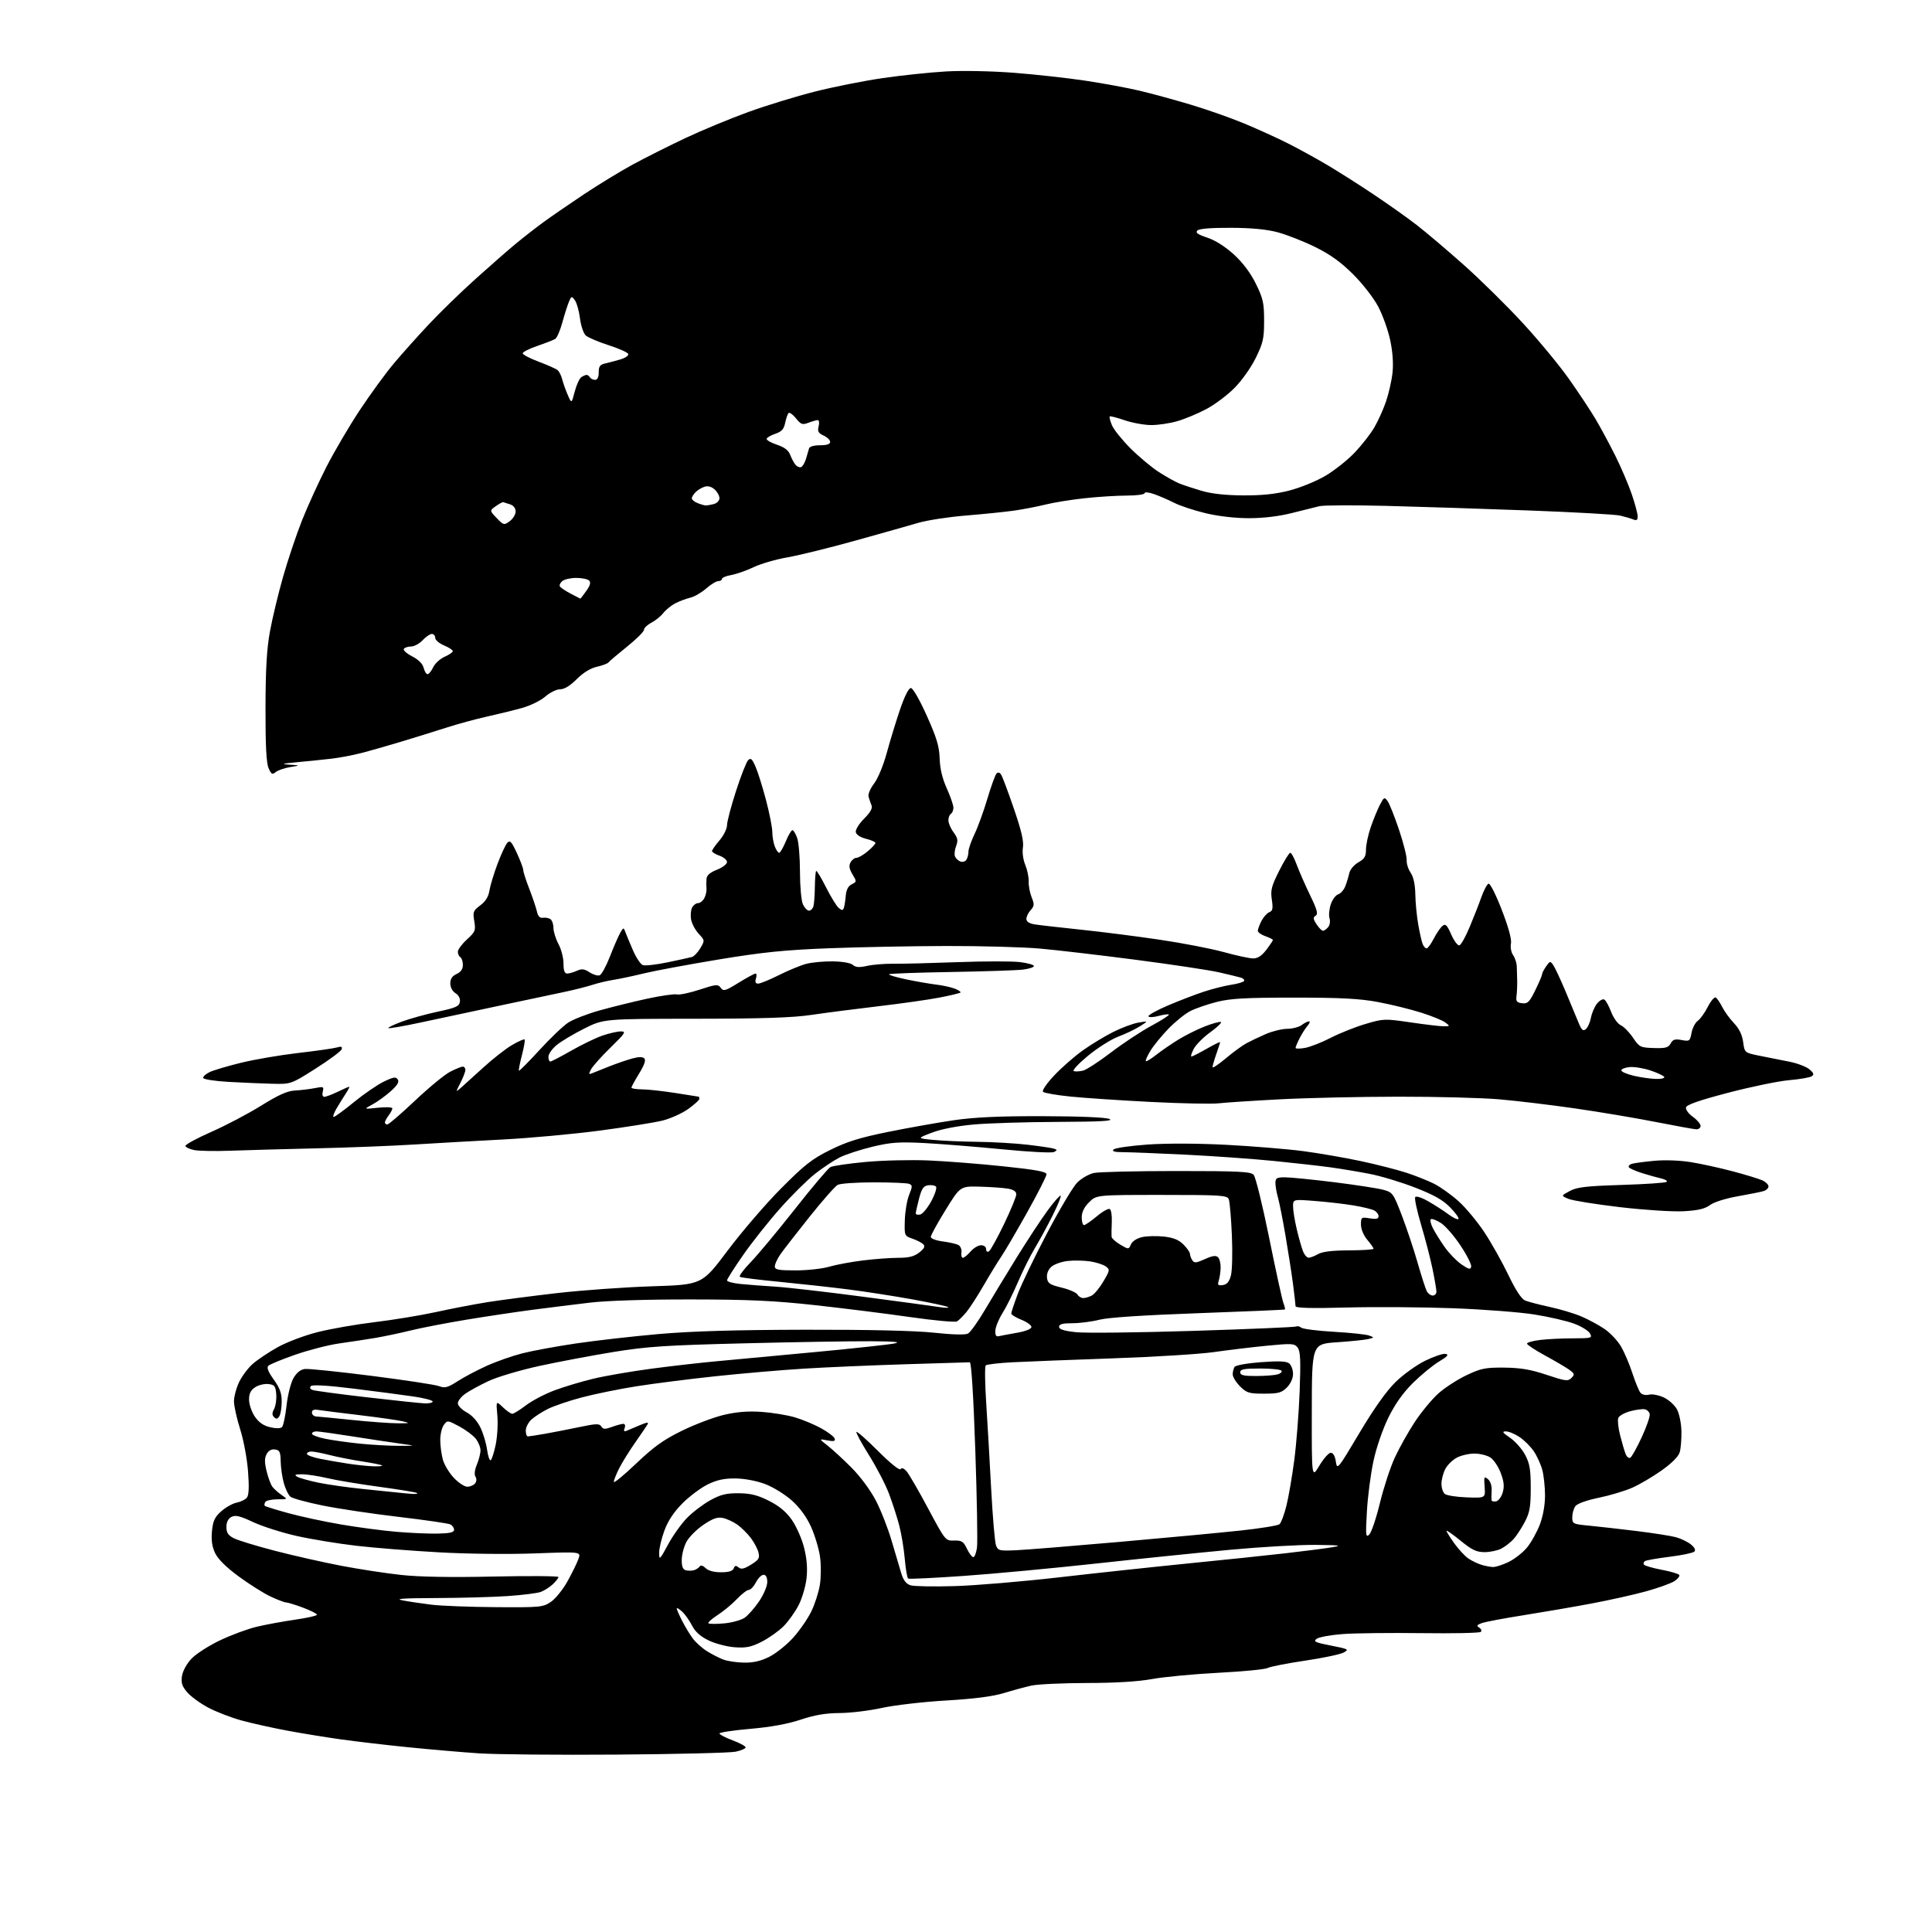 <?xml version="1.0" encoding="UTF-8" standalone="no"?>
<svg 
  version="1.1" 
  xmlns="http://www.w3.org/2000/svg" 
  xmlns:xlink="http://www.w3.org/1999/xlink" 
  xmlns:svg="http://www.w3.org/2000/svg"
  xmlns:rdf="http://www.w3.org/1999/02/22-rdf-syntax-ns#"
  xmlns:cc="http://creativecommons.org/ns#"
  xmlns:dc="http://purl.org/dc/elements/1.1/"
  viewBox="0 0 768 768"
  width="768"
  height="768"
>
<style>svg {background-color: white; }</style>"
<path stroke="none" fill="black" fill-rule="evenodd" d="M245.50,697.48C221.85,697.66 196.95,697.43 190.17,696.97C183.38,696.51 170.78,695.42 162.17,694.55C153.55,693.68 141.55,692.27 135.50,691.43C129.45,690.58 119.78,689.00 114.00,687.92C108.22,686.84 100.14,685.04 96.04,683.92C91.93,682.80 85.94,680.49 82.73,678.78C79.52,677.07 75.75,674.30 74.35,672.64C72.32,670.22 71.92,668.91 72.36,666.14C72.69,664.13 74.31,661.23 76.21,659.26C78.02,657.38 83.10,654.13 87.50,652.04C91.90,649.94 98.42,647.53 102.00,646.67C105.58,645.82 112.44,644.55 117.25,643.86C122.06,643.17 126.00,642.27 126.00,641.87C126.00,641.47 123.51,640.21 120.46,639.07C117.42,637.93 114.38,637.00 113.71,636.99C113.05,636.98 110.25,635.92 107.50,634.62C104.75,633.32 99.07,629.74 94.87,626.65C89.92,623.01 86.64,619.76 85.51,617.38C84.29,614.80 83.92,612.22 84.26,608.67C84.65,604.58 85.35,603.07 87.93,600.77C89.68,599.21 92.43,597.66 94.03,597.34C95.64,597.02 97.48,596.13 98.12,595.36C98.93,594.37 99.08,591.23 98.60,584.88C98.22,579.87 96.82,572.37 95.47,568.15C94.13,563.94 93.02,558.95 93.01,557.07C93.01,555.18 93.93,551.71 95.07,549.36C96.21,547.01 98.65,543.75 100.51,542.13C102.37,540.50 106.79,537.54 110.35,535.55C113.90,533.56 121.03,530.86 126.17,529.56C131.32,528.25 141.60,526.45 149.02,525.56C156.43,524.67 167.45,522.85 173.50,521.52C179.55,520.18 188.78,518.42 194.00,517.59C199.22,516.77 211.60,515.16 221.50,514.02C231.40,512.89 248.40,511.67 259.28,511.32C279.07,510.68 279.07,510.68 289.27,497.09C294.88,489.62 304.43,478.51 310.49,472.42C319.85,463.00 322.78,460.70 330.04,457.11C336.68,453.82 341.82,452.22 353.04,449.95C360.99,448.34 372.68,446.26 379.00,445.33C387.39,444.11 397.00,443.66 414.50,443.70C429.09,443.73 439.48,444.16 441.00,444.81C442.87,445.61 437.71,445.90 420.50,445.97C407.85,446.02 392.77,446.49 387.00,447.01C380.57,447.59 374.17,448.83 370.50,450.23C364.50,452.50 364.50,452.50 371.00,453.13C374.57,453.48 382.45,453.82 388.50,453.89C394.55,453.95 403.55,454.48 408.50,455.05C413.45,455.63 418.18,456.33 419.00,456.62C420.33,457.08 420.33,457.22 419.00,457.94C418.18,458.38 408.95,457.90 398.50,456.87C388.05,455.85 374.10,454.73 367.50,454.38C357.30,453.86 354.19,454.08 346.74,455.86C341.93,457.02 336.08,458.94 333.74,460.12C331.41,461.31 327.02,464.23 324.00,466.60C320.98,468.98 314.77,475.12 310.20,480.26C305.64,485.39 299.00,493.75 295.45,498.84C291.90,503.93 289.00,508.49 289.00,508.98C289.00,509.46 291.36,510.09 294.25,510.39C297.14,510.68 303.36,511.16 308.07,511.45C312.78,511.74 328.53,513.55 343.07,515.47C357.61,517.38 371.30,519.24 373.50,519.59C375.70,519.94 377.24,519.95 376.92,519.62C376.60,519.28 370.30,517.91 362.92,516.56C355.54,515.22 343.88,513.41 337.00,512.54C330.12,511.67 317.86,510.32 309.74,509.53C301.62,508.75 294.59,507.87 294.12,507.57C293.65,507.28 295.56,504.67 298.38,501.77C301.20,498.87 309.10,489.38 315.95,480.68C322.79,471.98 329.16,464.45 330.10,463.94C331.04,463.44 337.36,462.52 344.15,461.89C350.94,461.26 362.21,461.00 369.19,461.30C376.17,461.60 389.56,462.65 398.94,463.64C411.91,465.00 416.00,465.76 416.00,466.81C416.00,467.57 412.57,474.33 408.37,481.84C404.17,489.35 399.52,497.30 398.03,499.50C396.54,501.70 393.37,506.88 391.00,511.00C388.62,515.12 385.57,519.85 384.22,521.50C382.86,523.15 381.16,524.85 380.43,525.27C379.70,525.70 371.32,524.92 361.80,523.56C352.29,522.19 335.27,520.06 324.00,518.82C307.62,517.03 297.66,516.57 274.50,516.55C256.77,516.53 241.23,517.02 234.50,517.82C228.45,518.54 218.32,519.80 212.00,520.62C205.68,521.44 193.84,523.21 185.70,524.55C177.56,525.89 167.44,527.84 163.20,528.89C158.97,529.94 152.57,531.28 149.00,531.88C145.43,532.47 139.04,533.44 134.81,534.04C130.58,534.64 122.75,536.65 117.42,538.50C112.08,540.36 107.25,542.35 106.68,542.92C105.95,543.65 106.61,545.32 108.82,548.40C111.23,551.76 112.00,553.87 111.98,557.16C111.98,559.55 111.55,562.17 111.03,562.99C110.32,564.10 109.79,564.19 108.95,563.35C108.10,562.50 108.11,561.67 108.97,560.07C109.60,558.88 109.98,556.25 109.81,554.21C109.54,550.97 109.14,550.46 106.69,550.18C105.14,550.00 102.77,550.57 101.44,551.45C99.66,552.61 99.00,553.95 99.00,556.38C99.00,558.21 100.02,561.22 101.27,563.07C102.84,565.40 104.70,566.71 107.35,567.34C109.70,567.89 111.53,567.87 112.11,567.29C112.63,566.77 113.44,562.91 113.91,558.71C114.39,554.44 115.61,549.63 116.68,547.79C117.94,545.63 119.49,544.39 121.21,544.19C122.65,544.02 134.63,545.26 147.83,546.94C161.04,548.62 173.06,550.45 174.55,551.02C176.85,551.89 177.95,551.60 181.91,549.06C184.46,547.42 189.65,544.67 193.44,542.96C197.22,541.24 203.57,539.01 207.55,537.99C211.53,536.97 221.14,535.20 228.92,534.05C236.69,532.90 251.48,531.22 261.78,530.31C274.94,529.16 292.23,528.65 320.00,528.59C345.48,528.54 363.68,528.96 371.28,529.77C378.63,530.56 383.71,530.69 384.78,530.12C385.73,529.61 388.72,525.44 391.43,520.85C394.14,516.26 399.84,506.86 404.10,499.96C408.37,493.06 413.94,484.58 416.50,481.11C419.05,477.64 421.36,475.03 421.63,475.30C421.91,475.57 420.47,479.10 418.45,483.15C416.43,487.19 413.27,493.00 411.43,496.06C409.59,499.11 406.53,505.25 404.64,509.68C402.74,514.12 399.98,519.65 398.52,521.97C397.05,524.30 395.77,527.39 395.67,528.85C395.55,530.74 395.93,531.40 397.00,531.16C397.82,530.97 401.09,530.36 404.25,529.80C407.74,529.19 410.00,528.28 410.00,527.50C410.00,526.80 408.20,525.50 406.00,524.62C403.80,523.74 402.00,522.62 402.00,522.13C402.00,521.64 403.16,518.15 404.57,514.37C405.99,510.59 411.19,499.79 416.14,490.37C421.08,480.96 426.49,471.86 428.15,470.15C429.82,468.45 432.83,466.71 434.84,466.28C436.85,465.85 451.65,465.50 467.71,465.50C492.39,465.50 497.15,465.73 498.34,467.00C499.11,467.82 501.88,479.07 504.50,492.00C507.11,504.93 509.66,516.57 510.15,517.89C510.65,519.20 510.93,520.39 510.78,520.53C510.63,520.67 495.20,521.34 476.50,522.01C454.71,522.79 440.54,523.72 437.04,524.61C434.04,525.38 429.20,526.00 426.29,526.00C422.39,526.00 421.00,526.37 421.00,527.42C421.00,528.44 422.93,529.05 427.75,529.57C431.46,529.97 452.50,529.73 474.50,529.04C496.50,528.35 514.86,527.57 515.29,527.30C515.73,527.04 516.63,527.26 517.29,527.78C517.96,528.30 523.80,529.04 530.28,529.41C536.76,529.78 543.03,530.45 544.22,530.89C546.36,531.68 546.36,531.69 543.94,532.29C542.60,532.62 537.00,533.20 531.50,533.57C521.50,534.25 521.50,534.25 521.46,560.98C521.42,587.71 521.42,587.71 524.47,582.61C526.15,579.80 528.19,577.50 529.01,577.50C529.95,577.50 530.69,578.80 531.02,581.00C531.53,584.42 531.75,584.15 540.35,569.69C546.10,560.03 551.08,552.99 554.68,549.46C557.71,546.47 563.03,542.64 566.50,540.93C569.97,539.22 573.64,537.98 574.66,538.19C576.06,538.47 575.43,539.20 572.04,541.23C569.58,542.71 564.94,546.52 561.71,549.70C557.73,553.64 554.60,558.04 551.92,563.49C549.64,568.12 547.13,575.41 545.98,580.76C544.88,585.85 543.70,594.85 543.37,600.76C542.81,610.45 542.90,611.35 544.31,610.00C545.16,609.17 547.06,603.55 548.53,597.50C550.00,591.45 552.65,583.34 554.43,579.47C556.21,575.61 559.80,569.20 562.41,565.24C565.03,561.27 569.26,556.16 571.83,553.87C574.40,551.59 579.42,548.34 583.00,546.65C588.74,543.93 590.49,543.58 598.00,543.65C604.48,543.72 608.48,544.40 614.81,546.52C622.28,549.02 623.28,549.15 624.66,547.77C626.04,546.39 625.95,546.07 623.85,544.53C622.56,543.60 618.24,541.05 614.25,538.88C610.26,536.71 607.00,534.56 607.00,534.11C607.00,533.65 609.36,532.99 612.25,532.65C615.14,532.30 621.00,532.01 625.29,532.01C632.66,532.00 633.02,531.90 632.04,530.07C631.47,529.01 628.64,527.26 625.75,526.18C622.86,525.10 615.77,523.46 610.00,522.54C604.23,521.61 589.60,520.49 577.50,520.04C565.40,519.59 546.39,519.46 535.25,519.76C521.11,520.14 515.00,519.97 515.00,519.22C515.00,518.63 514.54,514.62 513.98,510.32C513.41,506.02 512.06,497.32 510.97,490.98C509.88,484.65 508.55,477.90 508.00,475.99C507.45,474.08 507.00,471.50 507.00,470.26C507.00,468.31 507.52,468.00 510.81,468.00C512.91,468.00 521.63,468.87 530.20,469.93C538.77,470.99 547.57,472.35 549.76,472.93C553.63,473.98 553.83,474.25 557.29,483.27C559.24,488.37 562.05,496.81 563.54,502.02C565.03,507.23 566.66,512.29 567.16,513.25C567.66,514.21 568.73,515.00 569.54,515.00C570.34,515.00 571.00,514.31 571.00,513.46C571.00,512.61 570.30,508.55 569.46,504.44C568.61,500.32 566.57,492.44 564.93,486.93C563.29,481.41 562.22,476.45 562.56,475.90C562.92,475.32 565.08,476.01 567.84,477.59C570.40,479.06 573.99,481.38 575.82,482.74C577.64,484.09 579.41,484.92 579.75,484.58C580.09,484.24 578.62,482.17 576.48,479.98C573.56,476.99 570.05,475.01 562.54,472.09C557.02,469.94 548.90,467.49 544.50,466.64C540.10,465.79 533.12,464.62 529.00,464.05C524.88,463.48 514.75,462.33 506.50,461.51C498.25,460.68 482.50,459.56 471.50,459.01C460.50,458.47 449.27,458.02 446.55,458.01C443.03,458.00 441.91,457.69 442.67,456.93C443.26,456.34 449.31,455.47 456.12,454.98C463.58,454.45 476.01,454.49 487.41,455.08C497.81,455.62 511.51,456.74 517.87,457.57C524.22,458.40 534.61,460.20 540.96,461.56C547.31,462.92 555.42,464.99 559.00,466.16C562.58,467.32 567.55,469.30 570.05,470.55C572.54,471.80 576.94,474.94 579.80,477.51C582.67,480.09 587.29,485.64 590.07,489.85C592.85,494.06 597.13,501.68 599.58,506.78C602.50,512.87 604.80,516.37 606.27,516.98C607.49,517.48 611.85,518.62 615.95,519.51C620.04,520.39 625.67,522.07 628.45,523.24C631.23,524.41 635.40,526.65 637.73,528.22C640.05,529.78 643.05,532.96 644.40,535.28C645.74,537.60 647.77,542.37 648.91,545.89C650.05,549.40 651.49,552.88 652.10,553.63C652.77,554.42 654.17,554.74 655.53,554.40C656.81,554.08 659.45,554.59 661.46,555.55C663.46,556.49 665.81,558.66 666.69,560.37C667.57,562.07 668.34,565.95 668.39,568.98C668.45,572.02 668.15,575.72 667.74,577.21C667.26,578.93 664.69,581.55 660.61,584.46C657.11,586.96 651.82,590.07 648.87,591.38C645.92,592.68 639.90,594.49 635.50,595.39C630.74,596.37 626.99,597.71 626.25,598.71C625.56,599.63 625.00,601.61 625.00,603.11C625.00,605.75 625.22,605.86 631.75,606.48C635.46,606.84 643.90,607.79 650.50,608.60C657.10,609.41 664.14,610.51 666.16,611.05C668.17,611.59 670.87,612.89 672.16,613.94C673.69,615.20 674.15,616.18 673.50,616.80C672.95,617.32 668.54,618.24 663.70,618.84C658.86,619.45 654.47,620.21 653.94,620.54C653.40,620.87 653.19,621.51 653.47,621.95C653.75,622.40 656.91,623.32 660.50,624.00C664.09,624.68 667.26,625.61 667.54,626.07C667.83,626.53 666.95,627.64 665.59,628.54C664.22,629.43 659.15,631.25 654.30,632.59C649.46,633.93 639.65,636.11 632.50,637.45C625.35,638.79 613.20,640.88 605.50,642.10C597.80,643.31 590.39,644.72 589.03,645.21C587.07,645.93 586.86,646.30 588.00,647.00C588.80,647.49 589.08,648.25 588.64,648.70C588.19,649.14 577.63,649.37 565.17,649.20C552.70,649.04 538.59,649.20 533.80,649.56C529.02,649.91 524.34,650.77 523.40,651.45C521.94,652.52 522.77,652.91 529.10,654.15C536.06,655.51 536.36,655.68 534.11,656.91C532.79,657.63 525.86,659.09 518.71,660.15C511.56,661.21 504.89,662.52 503.89,663.06C502.89,663.60 494.06,664.45 484.28,664.96C474.50,665.47 462.68,666.59 458.00,667.44C452.46,668.46 443.41,669.01 432.00,669.02C422.38,669.04 412.48,669.50 410.00,670.05C407.52,670.60 402.57,671.95 398.99,673.04C394.57,674.38 387.16,675.33 375.99,675.98C366.92,676.52 355.45,677.84 350.50,678.94C345.55,680.03 338.03,680.94 333.78,680.96C328.22,680.99 323.88,681.73 318.28,683.59C313.13,685.31 306.36,686.54 298.25,687.24C291.51,687.83 286.00,688.65 286.00,689.08C286.00,689.51 288.36,690.74 291.25,691.82C294.14,692.90 296.45,694.16 296.40,694.64C296.34,695.11 294.54,695.87 292.40,696.33C290.25,696.78 269.15,697.30 245.50,697.48zM295.78,660.92C299.52,660.98 302.48,660.28 305.89,658.56C308.54,657.21 312.78,653.81 315.31,651.00C317.84,648.19 321.07,643.51 322.49,640.61C323.91,637.72 325.45,632.91 325.92,629.93C326.39,626.95 326.42,621.95 325.97,618.82C325.53,615.69 323.94,610.38 322.43,607.01C320.63,603.01 318.00,599.38 314.79,596.50C312.10,594.09 307.34,591.14 304.20,589.95C300.82,588.67 296.04,587.76 292.45,587.71C288.00,587.65 285.08,588.26 281.45,590.02C278.73,591.33 274.21,594.69 271.40,597.48C267.95,600.93 265.61,604.42 264.15,608.32C262.97,611.48 262.01,615.52 262.02,617.29C262.04,620.29 262.27,620.08 265.53,614.03C267.45,610.47 270.87,605.67 273.12,603.38C275.38,601.08 279.54,597.92 282.36,596.37C286.48,594.10 288.71,593.55 293.64,593.59C298.36,593.63 301.13,594.32 305.62,596.57C309.68,598.61 312.46,600.90 314.71,604.09C316.50,606.62 318.70,611.56 319.60,615.08C320.70,619.37 321.04,623.36 320.63,627.24C320.30,630.41 318.90,635.24 317.52,637.97C316.13,640.70 313.41,644.52 311.47,646.47C309.52,648.41 305.62,651.17 302.79,652.61C298.59,654.73 296.61,655.14 292.06,654.81C288.98,654.59 284.33,653.37 281.70,652.10C278.40,650.50 276.36,648.67 275.07,646.14C274.05,644.14 272.26,641.64 271.11,640.60C269.95,639.55 269.00,639.00 269.00,639.38C269.00,639.77 269.96,641.96 271.13,644.26C272.30,646.56 274.21,649.72 275.37,651.28C276.52,652.85 279.03,655.11 280.94,656.31C282.85,657.52 285.78,659.03 287.45,659.67C289.13,660.32 292.88,660.88 295.78,660.92zM287.84,645.32C290.95,645.04 294.62,644.03 296.00,643.08C297.38,642.13 299.96,639.20 301.75,636.57C303.56,633.90 305.00,630.49 305.00,628.89C305.00,627.01 304.48,626.00 303.53,626.00C302.71,626.00 301.35,627.35 300.50,629.00C299.65,630.65 298.37,632.00 297.67,632.00C296.97,632.00 294.84,633.63 292.95,635.63C291.05,637.63 287.60,640.49 285.28,641.99C282.95,643.49 281.30,644.97 281.61,645.28C281.92,645.59 284.72,645.61 287.84,645.32zM197.10,638.87C214.86,638.99 215.86,638.90 219.01,636.75C220.83,635.51 223.82,631.80 225.64,628.50C227.47,625.20 229.41,621.22 229.96,619.66C230.96,616.82 230.96,616.82 212.73,617.50C202.30,617.89 185.98,617.72 174.59,617.08C163.64,616.48 148.79,615.30 141.59,614.46C134.39,613.62 123.73,611.87 117.90,610.56C112.06,609.25 104.29,606.77 100.63,605.06C95.33,602.58 93.56,602.16 91.98,603.01C90.70,603.70 90.00,605.10 90.00,607.01C90.00,609.24 90.70,610.31 92.90,611.45C94.50,612.28 101.81,614.52 109.15,616.43C116.49,618.34 128.35,621.02 135.50,622.39C142.65,623.76 153.45,625.42 159.50,626.07C166.73,626.86 179.32,627.07 196.25,626.70C210.41,626.40 222.00,626.48 222.00,626.90C222.00,627.31 220.99,628.60 219.75,629.76C218.51,630.92 216.38,632.29 215.00,632.80C213.62,633.32 207.64,634.07 201.70,634.47C195.76,634.87 182.94,635.22 173.20,635.25C160.27,635.29 156.71,635.54 160.00,636.17C162.47,636.65 167.65,637.42 171.50,637.89C175.35,638.36 186.87,638.80 197.10,638.87zM379.50,630.50C387.75,630.26 406.36,628.70 420.86,627.03C435.36,625.36 458.53,622.87 472.36,621.49C486.19,620.12 503.57,618.30 511.00,617.45C518.42,616.60 526.75,615.53 529.50,615.07C533.73,614.36 532.72,614.22 522.95,614.12C516.59,614.05 501.52,614.91 489.45,616.02C477.38,617.14 453.32,619.60 436.00,621.50C418.68,623.40 394.88,625.63 383.11,626.45C371.35,627.28 361.41,627.75 361.01,627.51C360.62,627.27 360.02,623.79 359.67,619.78C359.33,615.78 358.35,609.80 357.49,606.50C356.64,603.20 354.79,597.48 353.39,593.78C352.00,590.09 348.40,583.16 345.40,578.39C342.41,573.62 340.18,569.49 340.45,569.21C340.73,568.94 344.64,572.40 349.14,576.90C353.89,581.65 357.61,584.64 357.99,584.02C358.41,583.34 359.25,583.62 360.34,584.82C361.27,585.85 365.13,592.50 368.92,599.60C375.77,612.43 375.83,612.50 379.29,612.40C382.30,612.31 382.99,612.75 384.37,615.65C385.25,617.49 386.39,619.00 386.90,619.00C387.41,619.00 388.07,617.31 388.36,615.25C388.66,613.19 388.36,595.75 387.70,576.50C386.95,554.59 386.13,541.51 385.50,541.53C384.95,541.54 373.48,541.90 360.00,542.31C346.52,542.73 328.30,543.51 319.50,544.06C310.70,544.60 294.95,545.96 284.50,547.07C274.05,548.18 259.88,549.98 253.00,551.07C246.12,552.16 236.34,554.15 231.26,555.50C226.18,556.84 220.11,558.91 217.76,560.09C215.42,561.26 212.49,563.15 211.25,564.29C210.01,565.42 209.00,567.40 209.00,568.67C209.00,569.95 209.37,571.00 209.83,571.00C210.29,571.00 213.33,570.53 216.58,569.96C219.84,569.39 226.02,568.18 230.33,567.28C237.01,565.88 238.28,565.84 239.02,567.04C239.74,568.19 240.48,568.23 243.27,567.22C245.12,566.55 247.16,566.00 247.79,566.00C248.45,566.00 248.67,566.71 248.30,567.67C247.84,568.86 248.06,569.18 249.08,568.76C249.86,568.44 252.23,567.44 254.34,566.54C257.12,565.35 257.97,565.26 257.42,566.20C257.00,566.91 254.76,570.20 252.45,573.50C250.14,576.80 247.29,581.39 246.12,583.71C244.95,586.03 244.00,588.44 244.00,589.07C244.00,589.71 248.01,586.42 252.90,581.76C259.94,575.06 263.75,572.33 271.15,568.71C276.29,566.20 283.77,563.37 287.77,562.43C292.89,561.23 297.34,560.88 302.77,561.25C307.02,561.55 312.98,562.52 316.00,563.42C319.02,564.31 323.72,566.27 326.43,567.77C329.14,569.27 331.56,571.11 331.80,571.86C332.13,572.89 331.45,573.06 328.87,572.57C325.50,571.93 325.50,571.93 329.00,574.67C330.93,576.17 335.21,580.12 338.52,583.45C342.02,586.97 346.06,592.43 348.17,596.50C350.17,600.35 352.99,607.55 354.44,612.50C355.88,617.45 357.61,623.28 358.28,625.46C359.14,628.26 360.23,629.65 362.00,630.19C363.38,630.61 371.25,630.75 379.50,630.50zM276.00,624.14C276.82,623.87 277.80,623.20 278.16,622.66C278.56,622.07 279.48,622.34 280.48,623.34C281.53,624.39 283.78,625.00 286.60,625.00C289.68,625.00 291.24,624.53 291.65,623.47C292.09,622.31 292.56,622.22 293.59,623.07C294.62,623.93 295.80,623.67 298.55,621.97C301.64,620.06 302.06,619.37 301.50,617.12C301.14,615.68 299.76,613.07 298.42,611.32C297.09,609.57 294.69,607.20 293.09,606.06C291.48,604.92 288.88,603.73 287.32,603.41C285.14,602.98 283.30,603.63 279.57,606.17C276.87,608.00 273.84,611.07 272.83,612.98C271.83,614.90 271.00,618.13 271.00,620.16C271.00,622.86 271.47,623.96 272.75,624.24C273.71,624.46 275.18,624.41 276.00,624.14zM593.43,622.91C594.50,622.96 597.31,622.06 599.69,620.91C602.06,619.76 605.36,617.17 607.02,615.16C608.68,613.15 610.97,609.02 612.12,606.00C613.41,602.58 614.18,598.19 614.17,594.39C614.16,591.03 613.67,586.48 613.08,584.29C612.49,582.10 610.98,578.78 609.73,576.92C608.48,575.07 605.93,572.52 604.08,571.27C602.22,570.02 599.77,569.00 598.62,569.00C596.94,569.00 597.26,569.49 600.26,571.53C602.32,572.93 605.00,575.97 606.24,578.28C608.09,581.76 608.49,584.09 608.49,591.50C608.49,599.01 608.10,601.24 606.13,605.00C604.83,607.48 602.81,610.56 601.64,611.85C600.46,613.13 598.28,614.82 596.80,615.60C595.31,616.37 592.32,617.00 590.14,617.00C586.93,617.00 585.13,616.14 580.59,612.45C577.52,609.94 575.00,608.18 575.00,608.53C575.00,608.88 576.42,611.16 578.16,613.58C579.90,616.00 582.45,618.72 583.83,619.62C585.20,620.52 587.49,621.61 588.91,622.04C590.34,622.48 592.37,622.87 593.43,622.91zM404.14,616.23C408.19,616.04 426.57,614.55 445.00,612.93C463.43,611.31 485.01,609.29 492.97,608.43C500.93,607.58 507.96,606.44 508.61,605.91C509.25,605.38 510.48,602.13 511.34,598.68C512.21,595.24 513.62,587.04 514.49,580.46C515.35,573.88 516.32,561.52 516.64,553.00C517.09,540.66 516.93,537.13 515.83,535.69C514.55,534.02 513.61,533.97 503.47,534.96C497.44,535.55 488.00,536.69 482.50,537.48C477.00,538.27 459.00,539.39 442.50,539.96C426.00,540.54 408.01,541.24 402.53,541.52C397.05,541.81 392.24,542.37 391.84,542.77C391.44,543.17 391.52,549.80 392.02,557.50C392.52,565.20 393.41,580.63 394.00,591.78C394.59,602.93 395.46,613.07 395.93,614.32C396.73,616.43 397.27,616.55 404.14,616.23zM174.00,609.63C178.82,609.53 180.50,609.14 180.50,608.11C180.50,607.34 179.82,606.38 179.00,605.97C178.18,605.56 168.96,604.22 158.52,602.99C148.07,601.76 134.44,599.73 128.22,598.46C122.00,597.20 116.26,595.63 115.46,594.97C114.66,594.31 113.49,591.91 112.84,589.63C112.20,587.36 111.63,583.48 111.58,581.00C111.51,577.17 111.18,576.45 109.32,576.19C107.90,575.99 106.73,576.63 105.99,578.02C105.13,579.63 105.13,581.34 105.98,584.83C106.60,587.40 107.65,590.20 108.31,591.05C108.96,591.90 110.61,593.36 111.97,594.30C114.45,596.00 114.45,596.00 110.28,596.00C107.99,596.00 105.82,596.48 105.46,597.07C105.10,597.65 105.01,598.34 105.26,598.60C105.52,598.85 109.69,600.15 114.54,601.48C119.39,602.82 128.79,604.84 135.43,605.98C142.07,607.12 152.00,608.44 157.50,608.91C163.00,609.38 170.43,609.71 174.00,609.63zM594.71,596.82C595.66,596.63 596.85,595.03 597.36,593.26C598.05,590.83 597.85,588.89 596.54,585.47C595.59,582.97 593.76,580.23 592.48,579.40C591.21,578.56 588.40,577.85 586.26,577.82C584.11,577.79 580.93,578.50 579.19,579.40C577.45,580.30 575.35,582.35 574.52,583.97C573.68,585.58 573.00,588.22 573.00,589.83C573.00,591.44 573.60,593.25 574.33,593.86C575.07,594.47 579.00,595.09 583.08,595.23C590.50,595.50 590.50,595.50 590.16,591.05C589.85,587.02 589.97,586.73 591.47,587.98C592.44,588.78 593.06,590.62 592.96,592.42C592.87,594.12 592.84,595.87 592.90,596.32C592.95,596.78 593.77,597.00 594.71,596.82zM163.92,593.85C165.25,593.93 166.11,593.78 165.84,593.51C165.57,593.23 158.85,592.13 150.92,591.05C142.99,589.98 133.57,588.41 130.00,587.56C126.42,586.72 121.92,586.04 120.00,586.05C117.28,586.06 116.87,586.28 118.15,587.02C119.05,587.55 122.88,588.62 126.65,589.40C130.42,590.18 138.45,591.31 144.50,591.92C150.55,592.52 156.85,593.17 158.50,593.36C160.15,593.55 162.59,593.77 163.92,593.85zM185.75,591.00C186.85,591.00 188.23,590.42 188.82,589.72C189.46,588.95 189.54,587.87 189.01,587.02C188.47,586.15 188.69,584.29 189.57,582.18C190.36,580.30 191.00,577.75 191.00,576.51C191.00,575.28 190.15,573.20 189.10,571.88C188.06,570.57 185.10,568.38 182.53,567.00C177.94,564.54 177.84,564.53 176.43,566.44C175.64,567.51 175.00,570.21 175.01,572.44C175.01,574.67 175.48,578.17 176.04,580.22C176.61,582.27 178.58,585.53 180.41,587.47C182.24,589.41 184.64,591.00 185.75,591.00zM148.42,582.88C150.57,582.95 152.13,582.79 151.87,582.54C151.62,582.29 148.06,581.57 143.96,580.94C139.86,580.32 134.04,579.17 131.04,578.40C128.04,577.63 124.77,577.00 123.79,577.00C122.81,577.00 122.00,577.42 122.00,577.93C122.00,578.44 124.36,579.33 127.25,579.90C130.14,580.47 135.20,581.35 138.50,581.85C141.80,582.35 146.26,582.81 148.42,582.88zM195.07,580.46C195.51,580.19 196.40,577.40 197.05,574.25C197.70,571.11 198.00,565.90 197.70,562.67C197.17,556.79 197.17,556.79 199.89,559.39C201.39,560.83 203.07,562.00 203.64,562.00C204.21,562.00 206.66,560.48 209.09,558.63C211.51,556.78 216.65,554.09 220.50,552.66C224.35,551.23 231.32,549.14 236.00,548.03C240.68,546.91 251.03,545.13 259.00,544.07C266.98,543.01 278.90,541.65 285.50,541.06C292.10,540.46 309.65,538.83 324.50,537.42C339.35,536.02 353.30,534.50 355.50,534.06C358.38,533.47 355.74,533.22 346.00,533.16C338.57,533.12 316.07,533.49 296.00,533.99C264.64,534.77 257.32,535.25 244.00,537.41C235.47,538.80 222.24,541.29 214.58,542.95C206.92,544.61 197.78,547.32 194.26,548.96C190.75,550.61 186.55,552.90 184.94,554.05C183.32,555.20 182.00,556.90 182.00,557.84C182.00,558.78 183.57,560.39 185.48,561.42C187.62,562.57 189.74,564.89 190.97,567.45C192.08,569.73 193.27,573.70 193.62,576.28C193.98,578.85 194.63,580.73 195.07,580.46zM648.08,579.45C648.68,579.08 650.73,575.40 652.64,571.27C654.54,567.15 655.96,563.04 655.79,562.15C655.62,561.25 654.73,560.38 653.81,560.20C652.90,560.03 650.29,560.38 648.02,560.99C645.75,561.60 643.62,562.81 643.29,563.68C642.96,564.55 643.27,567.56 643.98,570.38C644.69,573.20 645.66,576.54 646.14,577.81C646.62,579.10 647.47,579.82 648.08,579.45zM158.50,574.74C165.50,574.75 165.50,574.75 159.00,573.85C155.43,573.36 146.88,572.07 140.00,570.98C133.12,569.89 126.71,569.00 125.75,569.00C124.79,569.00 124.00,569.42 124.00,569.93C124.00,570.44 126.36,571.34 129.25,571.93C132.14,572.52 138.32,573.39 143.00,573.87C147.68,574.34 154.65,574.74 158.50,574.74zM158.00,565.78C163.02,565.80 163.19,565.73 160.00,564.98C158.07,564.53 150.43,563.44 143.00,562.55C135.57,561.67 128.26,560.74 126.75,560.50C124.79,560.18 124.00,560.47 124.00,561.52C124.00,562.34 124.79,563.04 125.75,563.08C126.71,563.13 133.12,563.75 140.00,564.46C146.88,565.17 154.97,565.77 158.00,565.78zM168.75,557.86C170.54,557.94 172.00,557.61 172.00,557.12C172.00,556.64 168.51,555.73 164.25,555.11C159.99,554.49 149.32,553.09 140.54,552.00C130.37,550.74 124.23,550.37 123.62,550.98C123.01,551.59 123.23,552.15 124.22,552.53C125.08,552.86 134.71,554.16 145.64,555.42C156.56,556.69 166.96,557.78 168.75,557.86zM502.47,554.00C496.48,554.00 495.57,553.72 492.92,551.08C491.32,549.47 490.01,547.33 490.02,546.33C490.02,545.32 490.36,543.99 490.77,543.36C491.17,542.72 495.83,541.89 501.25,541.49C508.46,540.95 511.40,541.09 512.50,542.00C513.33,542.69 514.00,544.56 514.00,546.17C514.00,547.94 513.03,550.06 511.55,551.55C509.43,553.66 508.17,554.00 502.47,554.00zM499.25,546.99C502.69,546.98 506.51,546.70 507.74,546.37C508.97,546.04 509.73,545.37 509.43,544.89C509.13,544.40 505.31,544.00 500.94,544.00C494.55,544.00 493.00,544.29 493.00,545.50C493.00,546.67 494.36,547.00 499.25,546.99zM430.62,516.00C431.45,516.00 432.99,515.54 434.03,514.98C435.08,514.42 437.15,511.89 438.64,509.35C441.22,504.95 441.26,504.66 439.54,503.41C438.54,502.68 435.74,501.78 433.30,501.42C430.87,501.05 426.86,500.98 424.40,501.26C421.93,501.54 419.02,502.58 417.91,503.58C416.67,504.70 416.02,506.37 416.20,507.95C416.46,510.14 417.27,510.69 422.00,511.84C425.02,512.58 427.86,513.81 428.30,514.59C428.74,515.37 429.78,516.00 430.62,516.00zM486.10,510.83C487.75,510.59 488.64,509.53 489.31,507.00C489.82,505.07 489.99,497.88 489.69,491.00C489.39,484.12 488.84,477.71 488.47,476.75C487.84,475.15 485.62,475.00 461.82,475.00C435.85,475.00 435.85,475.00 432.92,477.92C430.96,479.89 430.00,481.86 430.00,483.92C430.00,485.62 430.41,487.00 430.91,487.00C431.40,487.00 433.70,485.42 436.00,483.50C438.30,481.57 440.63,480.27 441.18,480.61C441.72,480.95 442.07,483.31 441.95,485.86C441.84,488.41 441.80,491.02 441.87,491.65C441.94,492.28 443.50,493.68 445.32,494.76C448.64,496.72 448.65,496.72 449.57,494.64C450.12,493.41 451.93,492.24 454.00,491.77C455.93,491.34 459.83,491.24 462.68,491.56C466.41,491.97 468.57,492.84 470.43,494.70C471.84,496.11 473.01,497.77 473.02,498.39C473.02,499.00 473.44,500.15 473.94,500.94C474.72,502.16 475.44,502.10 478.96,500.52C481.99,499.15 483.36,498.96 484.19,499.79C484.80,500.40 485.27,502.28 485.22,503.96C485.17,505.63 484.84,507.94 484.47,509.08C483.92,510.83 484.18,511.11 486.10,510.83zM316.32,505.00C320.89,505.00 326.86,504.35 329.57,503.55C332.28,502.75 338.31,501.63 342.97,501.05C347.63,500.47 353.99,500.00 357.09,500.00C361.33,500.00 363.40,499.47 365.44,497.87C367.43,496.30 367.85,495.45 367.03,494.62C366.41,494.00 364.47,493.00 362.71,492.39C359.53,491.29 359.50,491.22 359.68,485.04C359.78,481.61 360.55,477.09 361.39,474.99C362.76,471.57 362.75,471.12 361.37,470.59C360.53,470.27 354.22,470.00 347.35,470.00C340.49,470.00 334.03,470.45 333.00,471.00C331.97,471.55 326.91,477.29 321.76,483.75C316.60,490.21 311.40,496.92 310.19,498.65C308.99,500.39 308.00,502.53 308.00,503.40C308.00,504.74 309.37,505.00 316.32,505.00zM584.82,503.52C585.00,502.68 583.08,498.88 580.55,495.08C578.03,491.28 574.53,487.26 572.77,486.15C571.02,485.04 569.23,484.36 568.80,484.63C568.36,484.89 568.74,486.55 569.64,488.31C570.54,490.06 572.68,493.47 574.39,495.88C576.10,498.28 579.08,501.33 581.00,502.65C583.87,504.61 584.56,504.77 584.82,503.52zM382.76,500.00C383.24,500.00 384.62,498.88 385.81,497.50C387.01,496.12 388.89,495.00 389.99,495.00C391.14,495.00 392.00,495.66 392.00,496.56C392.00,497.46 392.48,497.82 393.12,497.43C393.74,497.04 396.43,492.18 399.11,486.62C401.78,481.05 403.98,475.73 403.99,474.80C404.00,473.65 402.93,472.90 400.75,472.52C398.96,472.20 393.95,471.84 389.62,471.72C381.73,471.50 381.73,471.50 375.87,481.00C372.64,486.23 370.00,491.03 370.00,491.69C370.00,492.35 372.09,493.15 374.75,493.49C377.36,493.83 380.18,494.47 381.00,494.92C381.82,495.37 382.36,496.70 382.19,497.87C382.02,499.04 382.27,500.00 382.76,500.00zM520.23,499.96C520.93,499.95 522.62,499.29 524.00,498.50C525.68,497.54 529.69,497.06 536.25,497.04C541.61,497.02 546.00,496.73 546.00,496.39C546.00,496.06 544.88,494.45 543.50,492.82C542.03,491.07 541.00,488.59 541.00,486.79C541.00,483.86 541.14,483.76 544.50,484.31C547.11,484.73 548.00,484.52 548.00,483.47C548.00,482.70 547.21,481.66 546.25,481.16C545.29,480.66 541.58,479.76 538.00,479.17C534.42,478.57 527.56,477.78 522.75,477.41C514.00,476.72 514.00,476.72 514.01,479.61C514.02,481.20 514.67,485.20 515.45,488.50C516.22,491.80 517.33,495.74 517.91,497.25C518.48,498.76 519.52,499.98 520.23,499.96zM365.75,482.81C366.71,482.63 368.71,480.23 370.20,477.49C371.68,474.74 372.52,472.12 372.06,471.67C371.61,471.21 370.19,470.98 368.93,471.17C367.09,471.43 366.36,472.52 365.33,476.50C364.62,479.25 364.03,481.87 364.02,482.32C364.01,482.78 364.79,483.00 365.75,482.81zM669.25,481.49C664.89,481.72 653.85,481.01 644.03,479.87C634.42,478.74 625.19,477.26 623.53,476.58C620.50,475.33 620.50,475.33 624.00,473.45C626.90,471.89 630.46,471.48 644.67,471.03C654.11,470.74 662.15,470.18 662.54,469.80C662.92,469.41 661.95,468.81 660.37,468.46C658.79,468.11 655.37,467.15 652.76,466.33C650.16,465.52 647.79,464.46 647.50,464.00C647.21,463.53 647.76,462.91 648.74,462.62C649.71,462.34 653.70,461.80 657.60,461.44C661.75,461.05 667.79,461.26 672.10,461.96C676.17,462.61 683.69,464.26 688.80,465.62C693.92,466.98 699.21,468.59 700.55,469.21C701.90,469.82 703.00,470.89 703.00,471.59C703.00,472.29 702.17,473.13 701.15,473.45C700.13,473.78 695.51,474.71 690.90,475.52C686.00,476.38 681.35,477.84 679.75,479.03C677.71,480.54 674.99,481.17 669.25,481.49zM91.50,457.43C85.45,457.66 79.02,457.54 77.21,457.17C75.40,456.80 73.83,456.07 73.71,455.54C73.59,455.01 78.22,452.49 84.00,449.94C89.78,447.40 98.69,442.70 103.82,439.51C110.79,435.18 114.19,433.66 117.32,433.49C119.62,433.37 123.16,432.94 125.18,432.54C128.58,431.86 128.82,431.96 128.32,433.90C127.99,435.15 128.24,436.00 128.93,436.00C129.57,436.00 131.96,435.10 134.24,434.00C136.51,432.90 138.57,432.00 138.80,432.00C139.04,432.00 138.44,433.20 137.48,434.66C136.52,436.13 134.85,438.83 133.77,440.66C132.69,442.50 132.18,444.00 132.65,444.00C133.12,444.00 136.74,441.35 140.70,438.11C144.66,434.87 150.00,431.21 152.56,429.97C156.42,428.10 157.36,427.96 158.12,429.11C158.77,430.11 157.97,431.43 155.26,433.84C153.19,435.68 149.93,438.03 148.00,439.07C144.50,440.95 144.50,440.95 150.25,440.34C153.41,440.00 155.99,440.12 155.97,440.61C155.95,441.10 155.28,442.37 154.47,443.44C153.66,444.51 153.00,445.75 153.00,446.19C153.00,446.64 153.44,447.00 153.97,447.00C154.51,447.00 159.46,442.73 164.98,437.52C170.50,432.30 176.80,427.12 178.97,426.02C181.14,424.91 183.39,424.00 183.96,424.00C184.53,424.00 185.00,424.58 185.00,425.29C185.00,426.00 184.12,428.31 183.04,430.43C181.07,434.28 181.07,434.28 183.29,432.35C184.50,431.28 188.53,427.64 192.23,424.26C195.93,420.88 201.01,416.91 203.52,415.43C206.03,413.96 208.29,412.96 208.54,413.20C208.78,413.45 208.30,416.27 207.47,419.47C206.63,422.67 206.10,425.43 206.29,425.62C206.47,425.80 210.14,422.10 214.45,417.40C218.75,412.70 223.90,407.78 225.89,406.49C227.87,405.19 233.55,403.00 238.50,401.62C243.45,400.24 251.95,398.15 257.38,396.97C262.81,395.80 268.07,395.05 269.06,395.30C270.04,395.56 274.11,394.71 278.08,393.41C284.70,391.24 285.41,391.18 286.50,392.67C287.58,394.14 288.29,393.94 293.62,390.65C296.88,388.64 299.90,387.00 300.34,387.00C300.78,387.00 300.85,387.90 300.50,389.00C300.06,390.40 300.32,391.00 301.38,391.00C302.21,391.00 305.95,389.47 309.69,387.60C313.44,385.72 318.30,383.72 320.50,383.14C322.70,382.56 327.43,382.12 331.00,382.16C334.87,382.21 338.12,382.78 339.02,383.56C340.16,384.56 341.58,384.66 344.71,383.95C347.00,383.44 351.71,383.06 355.19,383.10C358.66,383.15 370.15,382.86 380.72,382.47C391.28,382.08 402.42,382.07 405.47,382.45C408.51,382.83 411.00,383.53 411.00,384.01C411.00,384.49 409.09,385.12 406.75,385.42C404.41,385.72 391.56,386.15 378.19,386.38C364.82,386.60 353.66,387.01 353.39,387.28C353.11,387.55 356.18,388.46 360.20,389.31C364.21,390.15 369.56,391.08 372.07,391.38C374.58,391.67 377.91,392.39 379.46,392.98C381.01,393.57 382.06,394.28 381.79,394.55C381.51,394.82 377.74,395.73 373.40,396.56C369.05,397.40 358.07,398.96 349.00,400.02C339.93,401.09 328.00,402.63 322.50,403.45C315.10,404.55 303.08,404.94 276.23,404.97C239.96,405.00 239.96,405.00 232.14,408.93C227.83,411.09 222.89,414.06 221.16,415.52C219.42,416.98 218.00,419.04 218.00,420.09C218.00,421.14 218.34,422.00 218.75,421.99C219.16,421.99 222.93,420.02 227.13,417.63C231.32,415.23 236.91,412.54 239.55,411.64C242.20,410.74 245.46,410.00 246.82,410.00C249.00,410.00 248.55,410.71 242.74,416.38C239.14,419.89 235.65,423.78 234.98,425.03C233.89,427.07 233.96,427.23 235.63,426.53C236.66,426.11 239.75,424.87 242.50,423.79C245.25,422.71 249.22,421.35 251.31,420.77C253.87,420.07 255.46,420.06 256.13,420.73C256.81,421.41 256.13,423.38 254.07,426.73C252.38,429.48 251.00,432.01 251.00,432.36C251.00,432.71 252.91,433.02 255.25,433.04C257.59,433.05 263.55,433.71 268.50,434.49C273.45,435.27 277.61,435.92 277.75,435.95C277.89,435.98 278.00,436.37 278.00,436.83C278.00,437.29 276.02,439.09 273.59,440.83C271.16,442.57 266.55,444.65 263.34,445.45C260.13,446.25 248.95,448.03 238.50,449.42C228.05,450.81 210.72,452.40 200.00,452.96C189.28,453.52 173.30,454.42 164.50,454.97C155.70,455.52 138.15,456.20 125.50,456.49C112.85,456.79 97.55,457.21 91.50,457.43zM674.25,448.91C673.29,448.87 665.98,447.54 658.00,445.97C650.02,444.40 635.62,441.98 626.00,440.60C616.38,439.21 602.88,437.59 596.00,437.00C589.12,436.41 571.08,435.93 555.90,435.95C540.73,435.96 519.58,436.43 508.90,436.99C498.23,437.55 487.25,438.26 484.50,438.58C481.75,438.90 469.60,438.65 457.50,438.04C445.40,437.42 431.00,436.46 425.50,435.90C420.00,435.34 415.11,434.49 414.62,434.02C414.12,433.52 416.06,430.70 419.12,427.45C422.08,424.32 427.20,419.84 430.50,417.50C433.80,415.15 439.23,411.87 442.56,410.20C445.90,408.53 450.40,406.86 452.56,406.49C456.50,405.83 456.50,405.83 453.13,407.97C451.27,409.15 447.42,410.99 444.57,412.06C441.72,413.12 436.29,416.56 432.50,419.68C428.71,422.81 426.16,425.55 426.85,425.78C427.53,426.01 429.19,425.92 430.54,425.58C431.89,425.24 436.89,421.99 441.65,418.36C446.41,414.72 453.64,409.96 457.71,407.76C461.77,405.57 464.90,403.56 464.65,403.31C464.39,403.06 462.57,403.30 460.60,403.84C458.63,404.39 456.79,404.47 456.52,404.03C456.25,403.59 459.73,401.64 464.26,399.70C468.79,397.77 475.29,395.27 478.71,394.16C482.13,393.05 486.97,391.83 489.47,391.45C491.98,391.08 494.25,390.40 494.53,389.96C494.80,389.51 494.24,388.91 493.26,388.62C492.29,388.33 488.35,387.38 484.50,386.50C480.65,385.63 465.80,383.39 451.50,381.53C437.20,379.67 420.02,377.66 413.33,377.07C406.63,376.48 389.98,376.02 376.33,376.05C362.67,376.08 341.60,376.48 329.50,376.95C311.76,377.64 303.24,378.51 285.50,381.44C273.40,383.45 260.12,385.92 256.00,386.93C251.88,387.94 246.47,389.09 244.00,389.48C241.53,389.86 237.68,390.78 235.47,391.50C233.25,392.23 228.07,393.53 223.97,394.39C219.86,395.24 208.18,397.72 198.00,399.89C187.82,402.06 173.94,405.02 167.14,406.48C160.35,407.93 154.59,408.93 154.36,408.69C154.13,408.46 156.54,407.30 159.72,406.12C162.90,404.94 169.32,403.16 174.00,402.16C181.21,400.63 182.55,400.03 182.81,398.23C183.01,396.92 182.33,395.60 181.06,394.81C179.84,394.04 179.00,392.46 179.00,390.92C179.00,389.12 179.77,387.97 181.50,387.18C183.18,386.42 184.00,385.24 184.00,383.58C184.00,382.23 183.55,380.84 183.00,380.50C182.45,380.16 182.00,379.18 182.00,378.33C182.00,377.47 183.62,375.28 185.60,373.47C188.93,370.42 189.15,369.87 188.53,366.17C187.91,362.51 188.11,361.98 190.91,359.90C192.99,358.37 194.16,356.50 194.54,354.07C194.86,352.11 196.29,347.35 197.73,343.50C199.18,339.65 200.93,335.86 201.64,335.07C202.72,333.87 203.33,334.50 205.45,339.07C206.84,342.06 207.98,345.10 207.99,345.83C208.00,346.56 209.08,349.94 210.40,353.33C211.71,356.72 213.08,360.76 213.43,362.31C213.86,364.22 214.61,365.02 215.78,364.83C216.73,364.68 218.06,364.90 218.75,365.33C219.44,365.77 220.00,367.34 220.00,368.82C220.00,370.31 220.90,373.21 222.00,375.26C223.10,377.31 224.00,380.79 224.00,383.00C224.00,385.83 224.42,387.00 225.45,387.00C226.25,387.00 228.00,386.50 229.33,385.90C231.26,385.01 232.28,385.14 234.37,386.51C235.81,387.45 237.61,387.98 238.38,387.69C239.14,387.39 240.96,384.08 242.42,380.33C243.88,376.57 245.69,372.38 246.46,371.00C247.79,368.61 247.89,368.59 248.59,370.50C249.00,371.60 250.36,374.87 251.61,377.76C252.87,380.66 254.63,383.30 255.51,383.64C256.40,383.98 260.81,383.49 265.31,382.55C269.82,381.62 274.19,380.66 275.03,380.42C275.88,380.19 277.39,378.61 278.39,376.92C280.20,373.86 280.19,373.81 277.73,371.17C276.37,369.70 275.01,367.15 274.72,365.51C274.43,363.87 274.61,361.73 275.13,360.76C275.65,359.79 276.71,359.00 277.50,359.00C278.29,359.00 279.40,358.13 279.96,357.07C280.53,356.00 280.93,354.31 280.84,353.32C280.75,352.32 280.75,350.56 280.84,349.40C280.95,347.95 282.23,346.82 285.00,345.73C287.20,344.87 289.00,343.49 289.00,342.68C289.00,341.86 287.65,340.73 286.00,340.15C284.35,339.57 283.02,338.74 283.04,338.30C283.06,337.86 284.41,335.94 286.04,334.04C287.67,332.13 289.00,329.43 289.00,328.04C289.00,326.64 290.60,320.55 292.56,314.50C294.51,308.45 296.68,302.92 297.38,302.21C298.42,301.15 298.97,301.62 300.32,304.71C301.24,306.79 303.11,312.77 304.49,318.00C305.87,323.23 307.00,328.93 307.00,330.68C307.00,332.44 307.44,335.02 307.98,336.43C308.51,337.85 309.30,339.00 309.73,339.00C310.15,338.99 311.33,336.97 312.35,334.50C313.37,332.02 314.56,330.00 315.00,330.00C315.44,330.00 316.30,331.42 316.90,333.15C317.51,334.88 318.00,340.94 318.00,346.60C318.00,352.29 318.52,358.05 319.16,359.45C319.80,360.85 320.89,362.00 321.59,362.00C322.29,362.00 323.09,361.21 323.35,360.25C323.62,359.29 323.88,355.84 323.92,352.58C323.96,349.33 324.19,346.47 324.43,346.23C324.68,345.99 326.44,348.90 328.35,352.71C330.27,356.51 332.54,360.20 333.40,360.92C334.70,362.00 335.06,361.99 335.45,360.86C335.71,360.11 336.05,357.94 336.21,356.02C336.41,353.69 337.18,352.21 338.57,351.52C340.59,350.52 340.60,350.41 338.88,347.57C337.60,345.45 337.38,344.15 338.09,342.83C338.63,341.82 339.70,341.00 340.46,341.00C341.22,341.00 343.23,339.83 344.92,338.41C346.62,336.99 348.00,335.49 348.00,335.09C348.00,334.68 346.32,333.94 344.26,333.43C342.01,332.87 340.39,331.82 340.19,330.78C340.01,329.83 341.48,327.45 343.50,325.43C345.99,322.94 346.92,321.28 346.45,320.15C346.08,319.24 345.55,317.71 345.27,316.75C344.98,315.75 345.94,313.46 347.47,311.46C349.01,309.43 351.18,304.18 352.53,299.21C353.83,294.42 356.20,286.68 357.79,282.00C359.57,276.77 361.22,273.50 362.08,273.50C362.89,273.50 365.54,278.11 368.41,284.50C372.36,293.30 373.38,296.70 373.53,301.50C373.65,305.53 374.57,309.42 376.35,313.37C377.81,316.61 379.00,320.07 379.00,321.07C379.00,322.06 378.55,323.16 378.00,323.50C377.45,323.84 377.00,325.01 377.00,326.10C377.00,327.19 377.92,329.33 379.05,330.85C380.71,333.10 380.91,334.12 380.08,336.30C379.51,337.78 379.30,339.63 379.61,340.41C379.91,341.20 380.87,342.12 381.75,342.46C382.62,342.79 383.71,342.49 384.15,341.78C384.60,341.08 384.98,339.61 384.98,338.51C384.99,337.42 386.09,334.27 387.41,331.51C388.74,328.76 391.03,322.45 392.50,317.50C393.97,312.55 395.61,308.05 396.13,307.51C396.76,306.86 397.40,307.03 398.01,308.01C398.52,308.83 400.79,314.90 403.05,321.50C406.00,330.09 407.02,334.46 406.63,336.88C406.31,338.83 406.71,341.76 407.56,343.80C408.37,345.75 408.98,348.73 408.92,350.42C408.85,352.11 409.38,354.94 410.10,356.70C411.23,359.49 411.18,360.14 409.70,361.78C408.77,362.81 408.00,364.39 408.00,365.28C408.00,366.34 409.14,367.10 411.25,367.45C413.04,367.74 421.25,368.68 429.50,369.54C437.75,370.40 451.93,372.20 461.00,373.55C470.07,374.89 481.55,377.11 486.50,378.48C491.45,379.85 496.68,380.98 498.13,380.99C499.96,381.00 501.56,379.96 503.38,377.57C504.82,375.68 506.00,373.92 506.00,373.66C506.00,373.41 504.65,372.73 503.00,372.15C501.35,371.57 500.00,370.61 500.00,370.00C500.00,369.40 500.66,367.63 501.46,366.07C502.27,364.52 503.67,362.96 504.57,362.61C505.91,362.10 506.10,361.14 505.57,357.62C505.01,353.89 505.42,352.26 508.50,346.14C510.47,342.21 512.45,339.00 512.90,339.00C513.36,339.00 514.51,341.14 515.47,343.75C516.44,346.36 518.82,351.80 520.77,355.84C523.58,361.63 524.05,363.35 522.99,364.00C521.91,364.68 521.97,365.31 523.35,367.41C524.28,368.84 525.43,370.00 525.90,370.00C526.37,370.00 527.30,369.35 527.96,368.55C528.62,367.75 528.87,366.17 528.51,365.03C528.15,363.90 528.37,361.42 528.99,359.53C529.61,357.64 530.95,355.83 531.95,355.51C532.96,355.19 534.25,353.71 534.81,352.22C535.38,350.72 536.09,348.38 536.39,347.00C536.70,345.62 538.31,343.73 539.97,342.80C542.41,341.42 543.00,340.43 543.00,337.70C543.00,335.84 543.85,331.84 544.89,328.82C545.93,325.80 547.56,321.82 548.51,319.97C550.13,316.84 550.34,316.74 551.59,318.45C552.33,319.46 554.38,324.61 556.15,329.89C557.92,335.18 559.28,340.59 559.18,341.92C559.08,343.25 559.78,345.50 560.75,346.92C561.89,348.61 562.54,351.58 562.61,355.50C562.66,358.80 563.19,364.20 563.77,367.50C564.35,370.80 565.13,374.29 565.52,375.25C565.90,376.21 566.61,377.00 567.09,377.00C567.57,377.00 568.84,375.28 569.91,373.18C570.98,371.08 572.53,368.81 573.35,368.12C574.62,367.07 575.17,367.59 576.91,371.53C578.04,374.09 579.50,376.00 580.16,375.78C580.82,375.56 582.65,372.26 584.24,368.44C585.84,364.62 587.93,359.28 588.89,356.56C589.86,353.84 591.14,351.45 591.73,351.26C592.33,351.06 594.69,355.75 596.98,361.69C599.67,368.66 600.97,373.42 600.63,375.10C600.34,376.53 600.72,378.58 601.46,379.64C602.21,380.70 602.87,382.68 602.94,384.04C603.00,385.39 603.08,388.07 603.11,390.00C603.14,391.93 603.01,394.62 602.83,396.00C602.56,398.04 602.97,398.55 605.06,398.80C607.28,399.06 607.99,398.36 610.31,393.61C611.79,390.59 613.00,387.75 613.00,387.29C613.00,386.82 613.72,385.41 614.61,384.15C616.13,381.97 616.27,381.95 617.46,383.68C618.15,384.68 620.32,389.32 622.29,394.00C624.25,398.68 626.57,404.24 627.43,406.37C628.70,409.51 629.27,410.02 630.40,409.09C631.16,408.45 632.08,406.40 632.43,404.54C632.78,402.67 633.88,400.14 634.87,398.91C635.86,397.69 637.16,396.98 637.76,397.35C638.36,397.72 639.58,399.94 640.48,402.30C641.37,404.65 643.08,407.01 644.27,407.54C645.46,408.07 647.64,410.29 649.12,412.47C651.67,416.25 652.05,416.45 657.42,416.61C662.11,416.76 663.22,416.45 664.11,414.80C664.96,413.20 665.82,412.93 668.47,413.43C671.61,414.02 671.80,413.88 672.42,410.55C672.78,408.63 673.90,406.48 674.90,405.78C675.89,405.08 677.69,402.57 678.89,400.21C680.09,397.86 681.51,396.20 682.05,396.53C682.58,396.86 683.74,398.56 684.62,400.31C685.50,402.07 687.60,404.96 689.29,406.73C691.35,408.91 692.55,411.36 692.93,414.22C693.50,418.48 693.50,418.48 699.50,419.69C702.80,420.36 708.07,421.41 711.22,422.02C714.36,422.63 717.96,423.99 719.22,425.04C721.02,426.55 721.22,427.15 720.16,427.84C719.43,428.33 715.38,429.03 711.16,429.39C706.95,429.76 696.08,432.00 687.00,434.38C675.33,437.44 670.41,439.16 670.20,440.25C670.03,441.09 671.27,442.77 672.95,443.96C674.63,445.16 676.00,446.78 676.00,447.57C676.00,448.36 675.21,448.96 674.25,448.91zM108.08,430.81C103.91,430.70 96.11,430.36 90.74,430.06C85.37,429.75 80.89,429.05 80.77,428.50C80.65,427.95 81.80,426.90 83.32,426.18C84.84,425.45 90.45,423.78 95.79,422.47C101.13,421.16 111.35,419.41 118.50,418.58C125.65,417.76 132.57,416.77 133.88,416.39C135.68,415.87 136.15,416.04 135.81,417.10C135.56,417.87 130.92,421.31 125.51,424.75C115.66,431.00 115.66,431.00 108.08,430.81zM658.31,428.90C660.41,428.96 661.86,428.58 661.55,428.08C661.23,427.57 658.75,426.41 656.03,425.51C653.31,424.61 649.60,424.01 647.79,424.18C645.98,424.36 644.50,424.95 644.50,425.49C644.50,426.04 646.75,427.01 649.50,427.65C652.25,428.29 656.21,428.85 658.31,428.90zM487.25,420.73C490.14,418.30 493.85,415.58 495.50,414.70C497.15,413.81 500.61,412.16 503.20,411.04C505.78,409.92 509.60,408.99 511.70,408.97C513.79,408.95 516.37,408.28 517.44,407.47C518.51,406.66 519.82,406.00 520.35,406.00C520.88,406.00 520.62,406.79 519.78,407.75C518.93,408.71 517.51,410.94 516.62,412.70C515.73,414.46 515.00,416.20 515.00,416.56C515.00,416.93 516.69,416.92 518.75,416.56C520.81,416.19 525.42,414.39 529.00,412.54C532.58,410.70 538.80,408.22 542.83,407.03C549.98,404.92 550.43,404.91 560.85,406.43C566.72,407.30 572.65,407.99 574.01,407.97C576.44,407.94 576.45,407.90 574.52,406.44C573.43,405.61 569.09,403.85 564.87,402.52C560.65,401.19 552.99,399.30 547.85,398.34C540.57,396.97 533.19,396.57 514.50,396.57C495.17,396.57 489.18,396.90 483.73,398.27C480.00,399.21 475.26,400.85 473.19,401.90C471.12,402.96 467.20,406.12 464.49,408.91C461.77,411.71 458.54,415.67 457.31,417.71C456.08,419.74 455.26,421.60 455.49,421.83C455.72,422.05 457.62,420.90 459.70,419.25C461.79,417.61 465.75,414.89 468.50,413.21C471.25,411.53 475.92,409.20 478.88,408.04C481.85,406.87 484.73,406.08 485.28,406.26C485.84,406.45 484.00,408.25 481.19,410.27C478.38,412.29 475.38,415.30 474.52,416.97C473.65,418.64 473.24,420.00 473.60,420.00C473.96,420.00 476.67,418.62 479.63,416.93C482.58,415.24 485.00,414.05 485.00,414.30C485.00,414.55 484.32,416.66 483.50,419.00C482.68,421.34 482.00,423.68 482.00,424.20C482.00,424.73 484.36,423.16 487.25,420.73zM109.60,306.91C108.26,308.03 107.85,307.81 106.77,305.36C105.87,303.34 105.51,296.35 105.54,281.50C105.57,266.03 106.03,258.00 107.31,251.00C108.26,245.78 110.62,235.97 112.55,229.20C114.48,222.44 117.88,212.32 120.12,206.70C122.35,201.09 126.70,191.57 129.78,185.55C132.86,179.53 138.81,169.40 143.01,163.05C147.22,156.70 153.30,148.35 156.54,144.50C159.77,140.65 166.04,133.65 170.46,128.93C174.88,124.22 183.22,116.11 189.00,110.91C194.78,105.71 201.97,99.41 205.00,96.91C208.03,94.40 212.97,90.55 216.00,88.34C219.03,86.12 226.22,81.17 232.00,77.32C237.78,73.47 246.55,68.12 251.50,65.42C256.45,62.73 265.90,57.98 272.50,54.87C279.10,51.76 290.35,47.10 297.50,44.51C304.65,41.92 316.57,38.27 324.00,36.39C331.43,34.52 343.57,32.10 351.00,31.03C358.43,29.95 369.68,28.77 376.01,28.40C382.59,28.02 394.16,28.25 403.01,28.93C411.53,29.59 424.32,31.00 431.43,32.07C438.54,33.14 448.22,34.92 452.93,36.04C457.64,37.16 466.77,39.65 473.21,41.57C479.65,43.49 489.29,46.88 494.62,49.10C499.95,51.32 507.73,54.85 511.90,56.96C516.08,59.06 523.10,62.92 527.50,65.52C531.90,68.13 540.23,73.41 546.00,77.27C551.77,81.13 559.48,86.59 563.12,89.41C566.76,92.23 575.14,99.32 581.73,105.18C588.33,111.04 598.94,121.49 605.30,128.39C611.67,135.30 619.97,145.35 623.76,150.73C627.54,156.10 632.25,163.20 634.21,166.50C636.17,169.80 639.69,176.32 642.03,181.00C644.37,185.68 647.34,192.62 648.64,196.43C649.94,200.23 651.00,204.22 651.00,205.28C651.00,206.73 650.56,207.03 649.25,206.49C648.29,206.09 645.92,205.40 644.00,204.95C642.08,204.50 625.65,203.59 607.50,202.91C589.35,202.24 563.92,201.42 551.00,201.09C538.08,200.77 526.15,200.82 524.50,201.21C522.85,201.60 517.90,202.83 513.50,203.95C508.38,205.25 502.26,205.98 496.50,205.99C490.97,205.99 484.31,205.22 479.23,204.00C474.68,202.91 469.10,201.07 466.83,199.91C464.55,198.75 460.96,197.19 458.85,196.45C456.68,195.68 455.00,195.51 455.00,196.04C455.00,196.57 451.83,197.00 447.96,197.00C444.09,197.00 436.55,197.47 431.21,198.05C425.87,198.62 418.82,199.76 415.54,200.58C412.26,201.40 406.63,202.48 403.04,202.99C399.44,203.50 390.88,204.37 384.00,204.93C377.12,205.49 368.57,206.80 365.00,207.85C361.43,208.90 350.16,212.08 339.96,214.92C329.76,217.76 317.65,220.75 313.05,221.55C308.44,222.35 302.39,224.11 299.59,225.45C296.79,226.80 292.81,228.19 290.75,228.56C288.69,228.92 287.00,229.62 287.00,230.11C287.00,230.60 286.34,231.00 285.53,231.00C284.73,231.00 282.57,232.32 280.73,233.93C278.89,235.54 276.07,237.18 274.45,237.57C272.83,237.96 270.17,238.95 268.54,239.78C266.91,240.60 264.73,242.34 263.70,243.66C262.67,244.97 260.51,246.72 258.91,247.55C257.31,248.37 256.00,249.64 256.00,250.35C256.00,251.07 252.96,254.09 249.25,257.06C245.54,260.04 242.23,262.85 241.90,263.31C241.56,263.77 239.49,264.55 237.29,265.05C234.72,265.62 231.85,267.39 229.26,269.97C226.64,272.60 224.34,274.00 222.65,274.00C221.23,274.00 218.59,275.30 216.78,276.88C214.97,278.48 210.82,280.51 207.50,281.43C204.20,282.35 197.90,283.90 193.50,284.87C189.10,285.85 181.90,287.81 177.50,289.23C173.10,290.64 165.00,293.16 159.50,294.82C154.00,296.48 146.80,298.53 143.50,299.37C140.20,300.22 135.03,301.20 132.00,301.56C128.97,301.92 122.90,302.54 118.50,302.95C112.16,303.54 111.44,303.75 115.00,303.97C119.50,304.25 119.50,304.25 115.34,304.93C113.05,305.31 110.47,306.20 109.60,306.91zM169.96,268.00C170.47,268.00 171.48,266.76 172.20,265.25C172.91,263.74 174.96,261.86 176.75,261.07C178.54,260.28 180.00,259.28 180.00,258.83C180.00,258.39 178.43,257.37 176.50,256.56C174.57,255.76 173.00,254.40 173.00,253.55C173.00,252.70 172.40,252.00 171.67,252.00C170.95,252.00 169.29,253.12 168.00,254.50C166.71,255.88 164.63,257.00 163.38,257.00C162.14,257.00 160.85,257.43 160.52,257.96C160.20,258.49 161.69,259.82 163.85,260.92C166.33,262.19 168.00,263.85 168.40,265.46C168.75,266.86 169.45,268.00 169.96,268.00zM230.68,237.96C230.78,237.98 231.85,236.62 233.05,234.92C234.60,232.76 234.93,231.53 234.19,230.79C233.60,230.20 231.31,229.73 229.08,229.73C226.85,229.73 224.36,230.29 223.53,230.98C222.70,231.66 222.27,232.63 222.58,233.12C222.88,233.62 224.79,234.89 226.81,235.97C228.84,237.04 230.58,237.93 230.68,237.96zM202.60,207.20C203.89,206.26 204.95,204.54 204.97,203.37C204.99,202.03 204.16,200.95 202.75,200.48C201.51,200.06 200.28,199.67 200.00,199.61C199.72,199.55 198.40,200.28 197.05,201.24C194.60,202.97 194.60,202.97 197.43,205.93C200.18,208.79 200.35,208.83 202.60,207.20zM280.50,200.92C281.05,200.95 282.51,200.70 283.75,200.37C284.99,200.04 286.00,198.99 286.00,198.04C286.00,197.09 285.13,195.52 284.07,194.56C282.84,193.45 281.39,193.06 280.08,193.48C278.94,193.84 277.33,194.81 276.51,195.64C275.68,196.47 275.00,197.58 275.00,198.10C275.00,198.63 276.01,199.47 277.25,199.97C278.49,200.47 279.95,200.90 280.50,200.92zM494.09,196.93C501.63,196.98 506.95,196.42 512.56,194.99C516.94,193.86 523.34,191.25 526.98,189.08C530.58,186.94 535.80,182.78 538.58,179.84C541.36,176.91 544.84,172.44 546.31,169.92C547.78,167.40 549.87,162.78 550.95,159.65C552.02,156.52 553.19,151.38 553.54,148.23C553.94,144.56 553.62,139.89 552.63,135.24C551.79,131.24 549.62,125.18 547.80,121.77C545.95,118.31 541.53,112.63 537.75,108.90C532.92,104.11 528.67,101.07 522.75,98.17C518.21,95.94 511.57,93.33 508.00,92.36C503.56,91.17 497.63,90.59 489.30,90.56C481.44,90.52 476.70,90.90 475.96,91.64C475.11,92.49 476.10,93.20 479.92,94.47C483.11,95.53 487.08,98.05 490.49,101.16C494.06,104.43 497.09,108.46 499.23,112.81C502.10,118.65 502.50,120.44 502.50,127.50C502.50,134.60 502.11,136.34 499.15,142.35C497.24,146.23 493.57,151.38 490.62,154.33C487.77,157.17 482.76,160.92 479.47,162.65C476.19,164.39 471.06,166.53 468.07,167.40C465.08,168.28 460.36,168.99 457.57,168.97C454.78,168.95 450.03,168.08 447.01,167.04C443.99,166.00 441.34,165.32 441.13,165.54C440.91,165.76 441.31,167.33 442.02,169.04C442.72,170.74 446.05,174.89 449.40,178.24C452.76,181.60 457.85,185.85 460.73,187.69C463.60,189.53 467.20,191.54 468.73,192.16C470.25,192.78 474.20,194.09 477.50,195.07C481.51,196.26 487.01,196.88 494.09,196.93zM318.40,185.70C319.01,185.50 319.90,184.02 320.39,182.42C320.87,180.81 321.42,178.94 321.61,178.25C321.80,177.51 323.59,177.00 325.97,177.00C328.67,177.00 330.00,176.56 330.00,175.66C330.00,174.92 328.83,173.79 327.40,173.14C325.29,172.18 324.91,171.48 325.42,169.47C325.76,168.11 325.61,167.00 325.08,167.00C324.56,167.00 322.90,167.47 321.39,168.04C318.96,168.97 318.39,168.76 316.41,166.29C315.18,164.76 313.86,163.81 313.47,164.20C313.09,164.58 312.47,166.35 312.11,168.12C311.60,170.59 310.70,171.59 308.24,172.42C306.47,173.01 304.91,173.91 304.76,174.42C304.62,174.92 306.44,175.98 308.81,176.77C311.83,177.78 313.43,178.99 314.12,180.82C314.67,182.26 315.61,184.03 316.21,184.75C316.81,185.47 317.80,185.90 318.40,185.70zM228.47,155.64C229.17,152.96 230.37,150.38 231.12,149.90C231.88,149.42 232.81,149.02 233.19,149.02C233.57,149.01 234.16,149.45 234.50,150.00C234.84,150.55 235.77,151.00 236.56,151.00C237.49,151.00 238.00,149.95 238.00,148.02C238.00,145.58 238.50,144.93 240.75,144.43C242.26,144.09 244.99,143.37 246.80,142.82C248.62,142.26 249.94,141.32 249.74,140.72C249.54,140.11 246.03,138.54 241.94,137.22C237.85,135.91 233.76,134.17 232.86,133.36C231.95,132.54 230.92,129.50 230.55,126.55C230.18,123.62 229.27,120.39 228.53,119.37C227.24,117.61 227.13,117.64 226.14,120.01C225.57,121.38 224.40,125.06 223.54,128.20C222.68,131.33 221.42,134.26 220.74,134.70C220.06,135.14 216.85,136.40 213.62,137.50C210.39,138.60 207.76,139.93 207.79,140.46C207.82,140.99 210.68,142.49 214.16,143.79C217.63,145.09 221.00,146.59 221.64,147.12C222.28,147.65 223.10,149.28 223.47,150.74C223.84,152.20 224.82,154.99 225.67,156.94C227.20,160.50 227.20,160.50 228.47,155.64z" />

</svg>